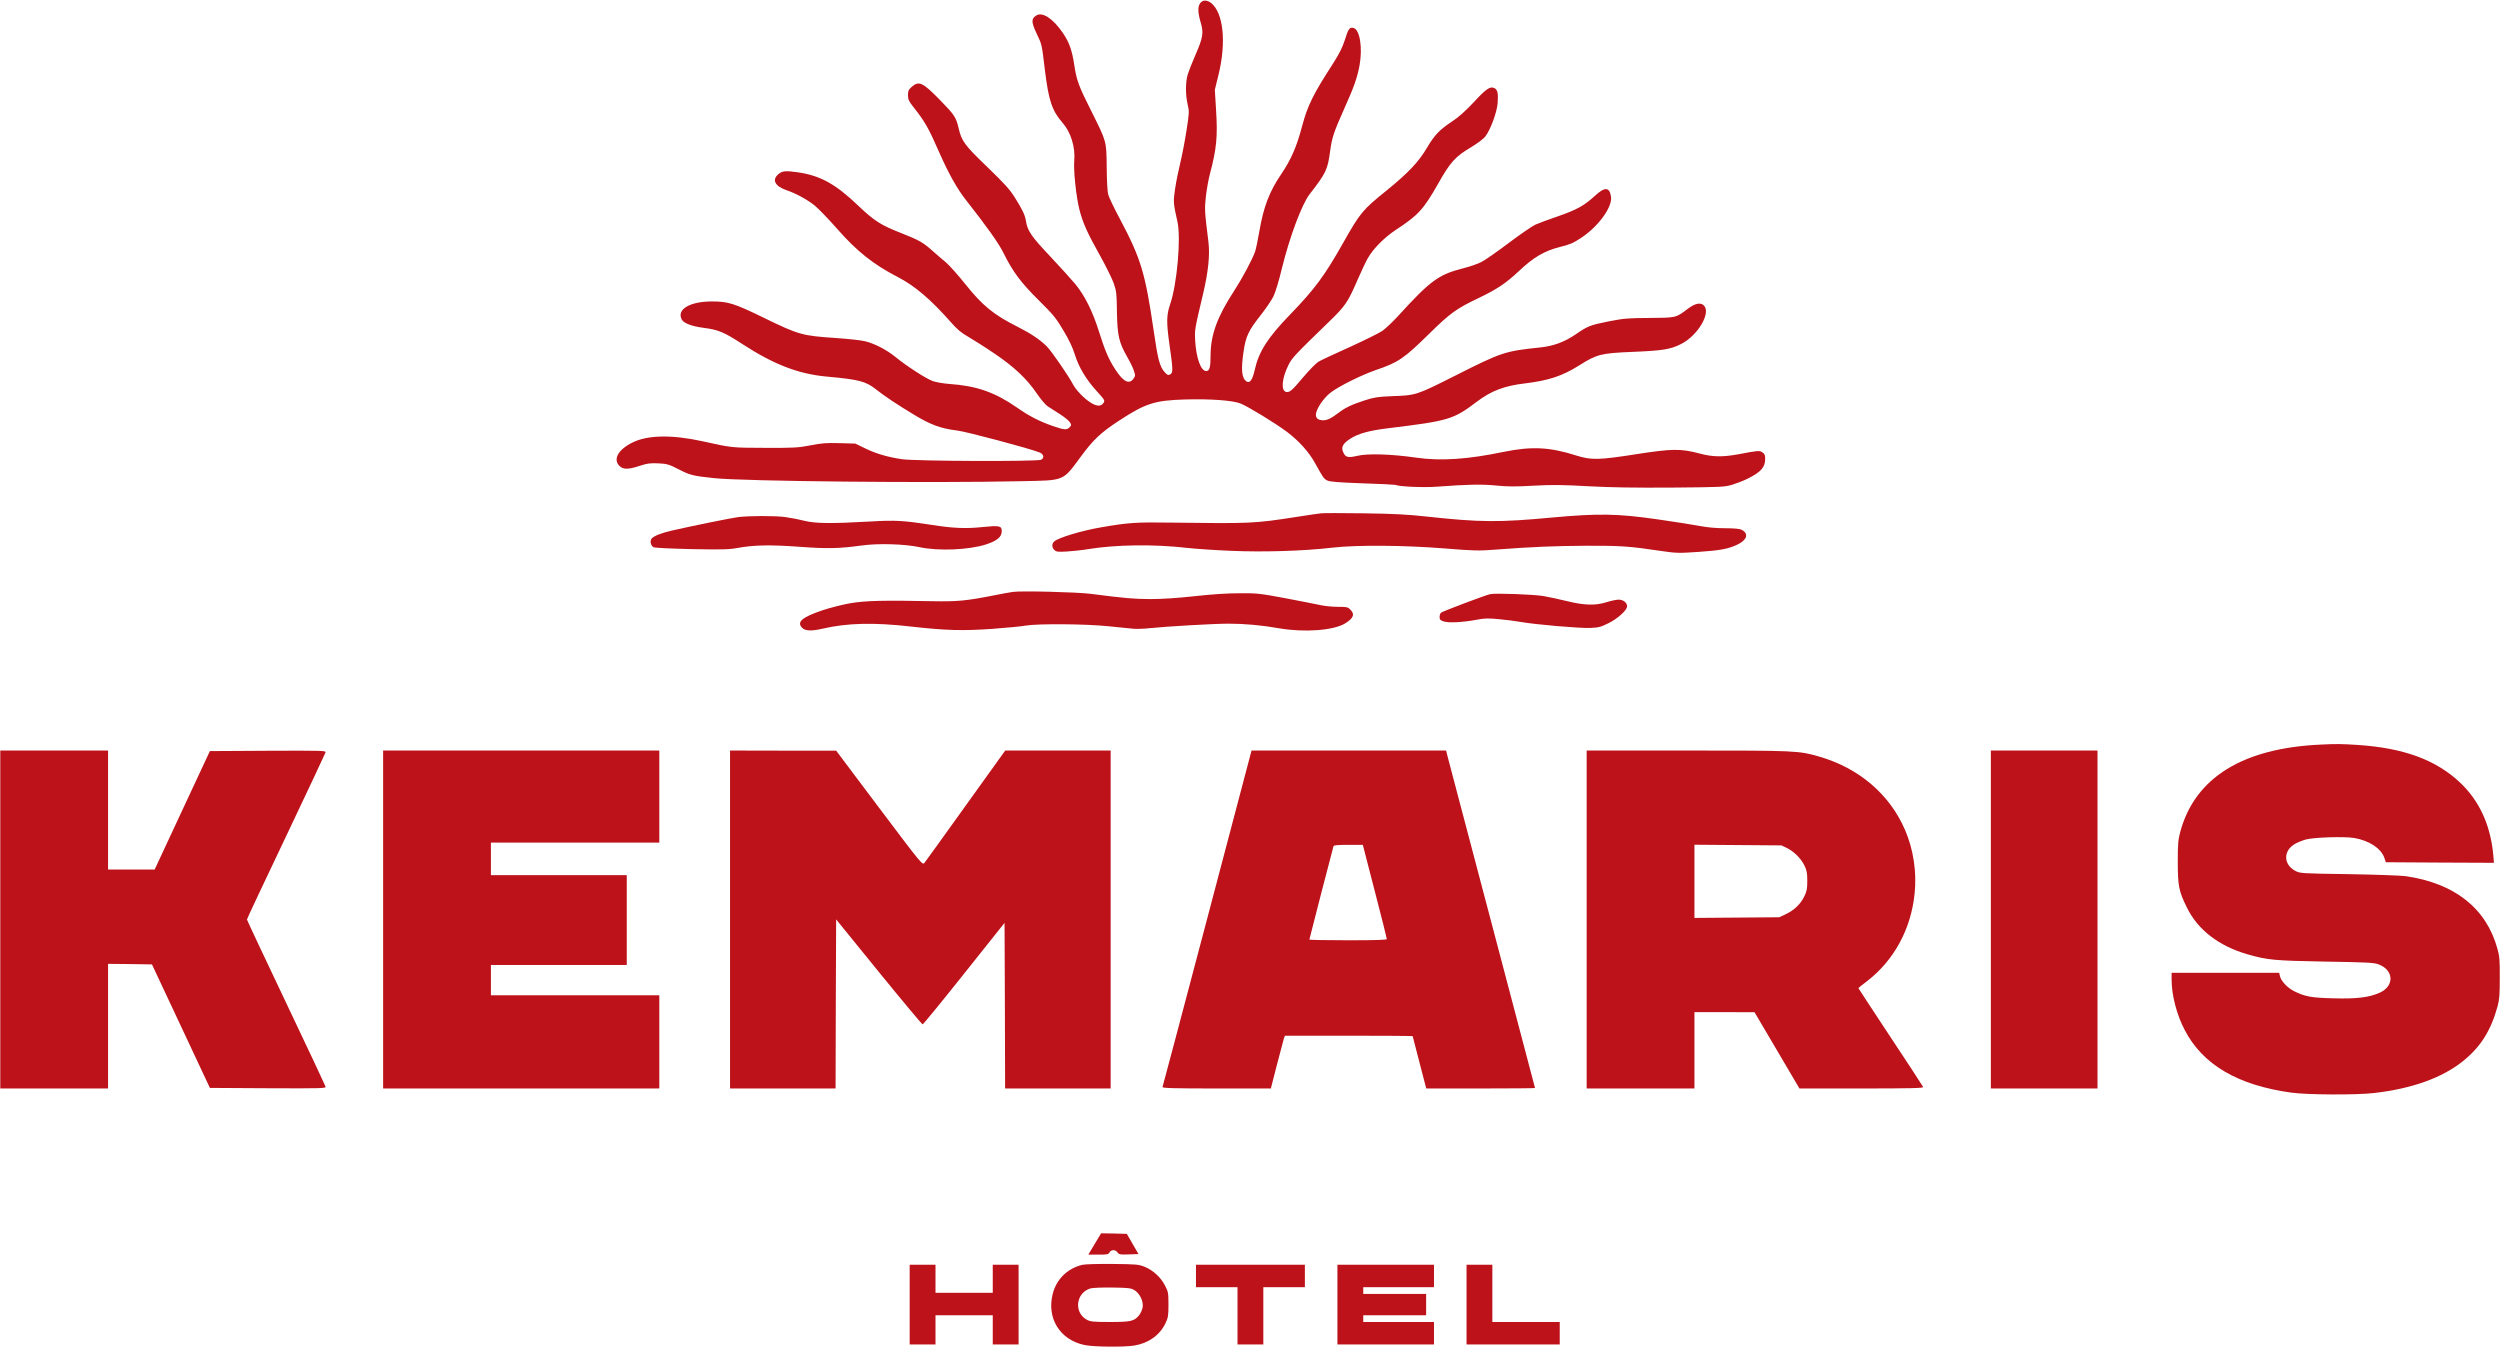 <svg width="2969" viewBox="0 0 2969 1600" fill="none" xmlns="http://www.w3.org/2000/svg"><path d="M1427.53 1.733C1422.33 5.2 1421.8 12.8 1425.93 26.666C1429.67 39.2 1428.73 44.533 1419.27 66.266C1415.53 74.666 1411.67 84.8 1410.47 88.666C1407.8 97.733 1407.8 112.667 1410.47 124.133C1412.47 132.8 1412.33 134.133 1409 155.467C1407.13 167.733 1403.8 184.8 1401.67 193.6C1399.53 202.267 1396.73 216 1395.53 224.267C1393.27 239.867 1393.4 241.2 1398.33 263.333C1402.73 282.667 1397.8 337.867 1389.67 361.333C1385.27 374.133 1385.13 382.8 1388.87 409.333C1393.13 438.933 1393.27 442.8 1389.67 444.667C1387.4 445.867 1386.33 445.467 1383.27 442.133C1377.4 435.6 1375.13 427.467 1370.2 393.333C1360.2 324.533 1355 307.2 1330.47 260.933C1323.53 248 1317.13 234.667 1316.2 231.333C1315.13 227.6 1314.47 215.333 1314.33 198.667C1313.93 167.067 1314.47 168.933 1295.93 131.733C1281 102.133 1278.47 95.2 1275.8 77.067C1273.13 59.733 1269.8 50.133 1262.2 39.066C1250.47 21.866 1237.8 13.6 1230.47 18.533C1224.73 22.267 1224.73 26.133 1230.73 39.066C1237.67 53.733 1237 51.066 1241 83.867C1245.4 119.467 1249.4 131.467 1261.8 145.733C1271.8 157.067 1277.13 174.667 1275.8 190.533C1274.73 202.133 1277.93 232.8 1281.8 248.533C1285.8 264.267 1291.13 276.4 1306.07 302.933C1313.13 315.6 1320.6 330.667 1322.6 336.267C1325.93 345.867 1326.2 348.533 1326.47 370.933C1327 398.667 1328.87 406.667 1338.87 424.267C1341.93 429.467 1345.4 436.533 1346.47 439.867C1348.47 445.467 1348.47 446.4 1346.47 449.2C1341.4 457.067 1334.2 453.733 1324.73 439.067C1316.47 426.4 1312.33 416.667 1305 393.333C1297.53 369.6 1288.33 351.2 1277.13 337.467C1272.6 332 1259.13 317.2 1247.13 304.4C1224.47 280.4 1220.2 274.133 1218.33 262C1217.13 255.067 1214.6 249.6 1204.87 234C1199.13 224.933 1192.87 218 1172.73 198.533C1145.67 172.533 1141.93 167.6 1138.47 152.267C1135.4 139.2 1133.53 136.4 1116.47 118.933C1095.8 97.733 1091.27 95.6 1082.73 103.2C1079 106.533 1078.33 108 1078.33 113.067C1078.33 118 1079.27 120.133 1084.33 126.533C1098.73 144.8 1102.47 151.333 1116.2 182.667C1126.6 206.133 1136.73 224.267 1146.6 236.8C1172.47 269.733 1186.2 289.067 1191.8 300.533C1202.73 322.667 1212.47 335.733 1233.67 356.667C1251.13 374 1254.2 377.733 1262.87 392.4C1269.53 403.467 1273.93 412.8 1276.47 421.067C1281.13 436.133 1290.07 451.067 1303 465.067C1311.93 474.933 1312.33 475.733 1310.6 478.4C1307.67 482.933 1302.47 482.8 1295 478C1287.4 473.2 1277.53 462.933 1274.33 456.533C1269 446.4 1248.87 417.067 1243.13 411.333C1235.13 403.333 1223.93 395.867 1208.33 388C1180.2 373.867 1166.87 363.067 1146.33 337.333C1137.93 326.8 1127.67 315.333 1123.53 311.733C1119.27 308.267 1112.07 302 1107.4 297.867C1096.47 288 1091 284.933 1070.2 276.8C1046.33 267.467 1038.33 262.4 1019.53 244.533C992.466 218.533 974.2 208.533 947.666 204.667C932.733 202.533 929 202.933 924.466 206.8C916.466 213.467 920.2 221.067 933.666 225.733C945.8 229.867 959.533 237.467 968.066 244.533C972.466 248.267 984.2 260.4 994.066 271.6C1017.53 298.4 1037.13 314 1066.33 329.067C1086.6 339.6 1105.13 355.333 1129.4 382.8C1136.73 391.2 1141.53 395.2 1149.93 400C1156.07 403.6 1170.07 412.4 1181 419.867C1204.2 435.467 1219.67 450 1231.53 467.6C1235.93 474 1241.53 480.667 1244.2 482.533C1246.87 484.267 1253.27 488.4 1258.6 491.733C1263.8 495.067 1269.13 499.333 1270.47 501.333C1272.6 504.533 1272.6 504.933 1270.33 507.333C1267.13 510.933 1263.8 510.666 1250.07 505.867C1234.07 500.267 1221.93 494 1207.53 483.867C1181.27 465.733 1159.93 458.267 1127.67 456C1120.2 455.467 1111.4 453.867 1107.67 452.533C1099.67 449.6 1076.73 434.8 1063.67 424.133C1053 415.467 1039.27 408.267 1027.67 405.333C1023.27 404.133 1007 402.4 991.533 401.333C953.133 398.8 948.333 397.467 908.333 378C872.066 360.267 864.866 358 845.533 358C819.133 358 803.266 367.467 809.666 379.467C812.066 383.867 821.4 387.467 835.533 389.333C853.133 391.6 859.8 394.4 881.533 408.533C919.266 433.067 948.466 444.267 982.733 447.333C1019.67 450.667 1028.07 452.8 1039.8 462C1049.8 470 1065.8 480.667 1085.53 492.533C1105.53 504.667 1117.4 508.933 1137 511.333C1148.07 512.666 1223.93 532.933 1234.6 537.333C1239.67 539.466 1240.47 543.733 1236.47 546C1232.07 548.266 1086.6 547.733 1071 545.333C1053.53 542.666 1040.33 538.8 1027 532.266L1015.67 526.8L997 526.266C981.266 525.866 975.666 526.266 962.333 528.933C947.8 531.733 943 532 908.333 531.866C868.333 531.733 869.666 531.866 834.733 524.133C798.466 516.133 769.533 516.533 751.533 525.333C734.2 533.733 727.666 545.466 735.666 553.333C739.933 557.733 746.333 557.733 759.8 553.2C768.733 550.266 772.2 549.866 781.8 550.266C792.2 550.8 794.2 551.333 805.4 557.066C819.666 564.4 822.866 565.2 848.333 567.866C883.533 571.6 1106.07 573.866 1213 571.466C1265.27 570.4 1261.67 571.866 1283.8 542C1298.2 522.4 1307.53 513.6 1328.33 500C1360.47 478.933 1371.13 475.467 1407.67 474.4C1437.67 473.6 1463.8 475.467 1473.27 479.2C1482.07 482.667 1515 502.8 1528.47 512.933C1542.6 523.6 1554.6 536.933 1561.67 549.866C1571.53 567.6 1572.07 568.4 1576.07 570.533C1579 572.133 1589 572.933 1618.33 574C1639.4 574.666 1657 575.6 1657.53 575.866C1660.73 577.866 1690.87 579.2 1706.33 578C1743.4 575.2 1760.33 574.933 1777.4 576.666C1790.73 578 1800.2 578 1821.4 576.8C1843.53 575.6 1855.27 575.733 1886.33 577.466C1913.8 578.933 1941.27 579.333 1985.93 579.066C2045.13 578.533 2048.07 578.4 2057.4 575.6C2062.87 573.866 2070.87 570.8 2075.4 568.533C2091.4 560.533 2096.33 554.933 2096.33 544.8C2096.33 540.533 2095.67 538.933 2093 537.2C2089.4 534.933 2088.47 534.933 2064.6 539.466C2045.67 542.933 2034.07 542.8 2018.2 538.533C1996.2 532.666 1985.53 532.8 1943.67 539.333C1899 546.4 1889.67 546.533 1872.33 541.066C1840.73 530.933 1819.27 529.866 1786.33 536.533C1742.87 545.6 1710.87 547.733 1681.67 543.466C1651.8 539.2 1624.33 538.4 1612.07 541.333C1600.6 544 1597.67 543.2 1595 536.533C1592.6 530.933 1594.87 526.8 1603.13 521.333C1612.47 515.066 1625.67 511.333 1649 508.533C1720.73 499.733 1725.93 498.267 1754.07 476.933C1770.73 464.267 1786.73 458.133 1811 455.333C1839.27 451.867 1855.27 446.667 1875.8 433.733C1896.6 420.667 1901.13 419.467 1939.27 417.867C1974.6 416.4 1983.93 414.933 1996.47 408.533C2016.33 398.533 2032.33 371.467 2023.53 362.8C2019.67 358.933 2013.27 360.133 2004.73 366.533C1989.93 377.6 1991 377.333 1959 377.6C1933.13 377.733 1928.47 378.133 1910.2 381.733C1888.33 386.133 1885.93 387.067 1871.27 397.067C1857.8 406.267 1844.73 411.067 1828.73 412.667C1787 417.067 1783.4 418.267 1728.47 446C1681.53 469.6 1682.07 469.467 1652.07 470.533C1636.47 471.2 1631.8 471.867 1620.73 475.467C1605.53 480.4 1597.8 484 1589.27 490.533C1580.33 497.333 1575.4 499.6 1569.93 499.067C1563.27 498.533 1561.13 494.4 1563.93 487.6C1566.87 480 1574.33 470.533 1581.27 465.467C1591.93 457.733 1617.4 445.2 1633.93 439.467C1660.6 430.4 1667.27 425.867 1697 396.667C1722.33 371.733 1729.53 366.533 1756.73 353.6C1777.8 343.467 1788.47 336.4 1803.93 321.867C1821.27 305.467 1834.07 298 1852.47 293.333C1864.73 290.267 1867.93 288.933 1877.67 282.533C1897.93 269.333 1914.87 246.133 1913.27 233.867C1911.67 222.133 1906.07 221.6 1894.6 232.133C1881.4 244.267 1872.87 248.933 1850.87 256.667C1839.53 260.533 1827.27 265.067 1823.67 266.667C1819.93 268.267 1805.67 278.133 1791.8 288.533C1778.07 298.933 1763.27 309.2 1759 311.333C1754.73 313.467 1745.13 316.8 1737.53 318.667C1708.33 326.133 1698.73 333.2 1660.2 375.467C1653.8 382.4 1645.4 390.4 1641.53 393.067C1637.53 395.733 1620.2 404.267 1603 412.133C1585.8 419.867 1569.13 427.6 1566.2 429.333C1563 431.2 1555.13 439.2 1547.8 447.867C1534.2 464.133 1531.13 466.667 1527 465.333C1521.13 463.467 1522.47 449.067 1529.93 434C1534.2 425.2 1537.13 422 1578.47 382C1597.8 363.333 1600.87 358.667 1612.33 332.133C1616.6 322.267 1622.07 310.667 1624.47 306.533C1630.73 295.467 1644.2 281.867 1657.4 273.2C1684.6 255.333 1690.33 249.067 1708.33 217.467C1722.2 192.8 1728.47 185.867 1746.47 175.2C1754.47 170.4 1761.93 164.8 1763.93 162.133C1770.2 154 1777.8 133.2 1778.6 122.4C1779.53 110.667 1778.47 106.267 1774.47 104.533C1769.53 102.267 1764.73 105.6 1749.53 122.133C1740.07 132.133 1732.07 139.333 1724.47 144.267C1709.4 154.267 1703.53 160.4 1694.47 175.867C1684.73 192.267 1672.33 205.467 1647 226C1617.93 249.467 1615.53 252.4 1595 288.667C1572.87 327.867 1561.4 343.2 1532.6 373.067C1505.53 400.933 1495 417.467 1490.2 438.933C1487.67 450.533 1484.47 455.467 1480.73 453.2C1474.6 449.467 1473.53 439.467 1477 416.533C1479.53 399.467 1482.87 392.4 1497.13 374.4C1503.27 366.533 1510.2 356.4 1512.33 352C1514.6 347.467 1519 333.067 1522.33 318.933C1531.4 281.867 1546.07 242.4 1555.4 230.533C1574.87 205.467 1576.73 201.467 1579.67 179.333C1581.8 163.6 1583.93 157.067 1596.6 128.667C1607.93 103.467 1611.67 92.8 1614.47 78.4C1618.47 57.066 1615 35.066 1607.4 33.2C1602.73 32 1601.27 34.133 1597 47.867C1594.2 56.4 1590.6 63.733 1583.27 75.2C1559.27 112.267 1552.87 125.467 1546.33 150C1540.07 173.867 1533.4 189.333 1521.67 206.667C1507.4 227.733 1500.73 245.333 1495.67 274.267C1493.93 284.8 1491.53 296 1490.47 299.067C1487.13 308.4 1475.4 330.4 1465.53 345.6C1445.53 376.267 1437.67 397.867 1437.67 422.4C1437.67 436.267 1436.47 440.667 1432.47 440.667C1426.2 440.667 1420.6 425.333 1419.4 404.667C1418.73 391.2 1418.47 392.533 1429 348C1435 322.533 1437 302.533 1435.13 287.333C1430.6 250.8 1430.47 248.667 1432.07 233.6C1433 225.333 1435.13 213.2 1436.87 206.667C1444.87 176.533 1446.2 162.133 1444.2 130.667L1442.73 106.667L1447.13 88.666C1456.6 50 1452.87 15.066 1438.2 3.467C1434.6 0.667 1430.2 -0.133 1427.53 1.733Z" fill="#BD121A"/><path d="M1569 609.6C1566.07 609.866 1552.6 611.866 1539 614C1489.53 621.733 1484.33 621.866 1392.33 620.666C1348.87 620 1340.2 620.666 1308.33 626.133C1284.73 630.133 1257 638.533 1252.07 642.933C1248.87 645.733 1249 650.4 1252.33 653.333C1254.47 655.333 1256.6 655.6 1267.27 654.933C1274.07 654.533 1285.4 653.333 1292.33 652.133C1325.4 646.8 1370.33 646.133 1409.67 650.666C1418.87 651.733 1442.07 653.333 1461.27 654.133C1500.07 655.866 1548.07 654.4 1582.33 650.4C1611.27 647.066 1667.67 647.466 1715.67 651.333C1750.33 654.133 1756.47 654.266 1775 652.8C1821.13 649.333 1845.53 648.4 1883.67 648.133C1924.6 648 1934.87 648.666 1972.33 654.266C1990.47 656.933 1993 657.066 2016.73 655.466C2043.93 653.6 2052.87 651.866 2064.33 646.266C2075.13 640.8 2076.87 633.466 2068.2 629.066C2066.2 628 2059 627.333 2048.73 627.333C2038.07 627.333 2027.67 626.4 2018.73 624.666C2011.13 623.2 1988.2 619.6 1967.8 616.666C1921.27 610 1898.33 609.6 1844.2 614.533C1779.93 620.533 1758.2 620.4 1694.33 613.466C1671.4 610.933 1655.13 610.133 1619.67 609.6C1594.73 609.333 1571.93 609.2 1569 609.6Z" fill="#BD121A"/><path d="M876.466 614.133C868.066 615.2 819.799 625.067 797.799 630.133C784.999 633.067 776.466 636.533 773.799 639.733C771.533 642.533 772.866 648.133 776.199 649.867C777.533 650.667 797.666 651.6 821.133 652.133C857.666 652.8 865.399 652.667 875.666 650.8C895.266 647.2 914.199 646.8 948.999 649.333C982.866 651.867 996.466 651.467 1023 647.867C1042.87 645.067 1074.2 646 1092.33 649.867C1114.6 654.667 1151 653.067 1171.13 646.533C1184.33 642.133 1189.67 637.6 1189.67 630.8C1189.67 624.4 1187.13 623.867 1166.07 626C1147 628 1131.53 627.333 1106.33 623.333C1072.73 618.133 1063 617.6 1033.67 619.333C986.466 622 968.066 621.733 954.866 618.4C948.466 616.8 938.333 614.8 932.199 614C919.399 612.4 888.999 612.533 876.466 614.133Z" fill="#BD121A"/><path d="M1203 702.933C1200.47 703.2 1189.67 705.2 1179 707.333C1147 713.6 1136.6 714.533 1107.67 714C1049.67 712.8 1027.4 713.333 1009.8 716.4C1000.73 718 985.933 721.733 977.133 724.667C952.6 732.933 945.933 738.533 952.466 745.467C956.066 749.333 963.666 749.733 977.266 746.533C1006.2 739.867 1037.4 739.067 1081 744C1123.13 748.8 1143.53 749.333 1179 746.8C1195.53 745.6 1213.27 743.867 1218.33 742.933C1232.47 740.533 1289.93 740.933 1316.33 743.733C1328.47 744.933 1341.67 746.267 1345.67 746.667C1349.67 747.067 1358.73 746.8 1365.67 746C1384.33 744 1441.4 740.667 1459 740.667C1477.93 740.667 1498.87 742.533 1518.87 746.133C1548.87 751.333 1583.67 748.8 1597.4 740.4C1607.4 734.267 1609.27 729.467 1603.67 724C1600.73 720.933 1599.4 720.667 1588.73 720.667C1582.33 720.667 1573.13 719.733 1568.33 718.667C1563.53 717.6 1545 714 1527 710.533C1496.33 704.8 1493 704.4 1472.33 704.533C1457.93 704.533 1439.53 705.733 1419 708C1398.33 710.267 1380.47 711.467 1366.33 711.467C1346.33 711.333 1337.4 710.667 1295 705.2C1278.87 703.2 1213.13 701.467 1203 702.933Z" fill="#BD121A"/><path d="M1769.67 705.6C1764.47 706.667 1713.27 726 1711.4 727.6C1710.47 728.4 1709.67 730.667 1709.67 732.667C1709.67 735.867 1710.47 736.667 1714.47 738C1720.33 740 1737.8 739.067 1753.67 736C1763.27 734.133 1767.4 734.133 1780.33 735.333C1788.73 736.133 1800.47 737.6 1806.33 738.667C1823.53 741.733 1876.07 746.267 1888.47 745.733C1898.47 745.333 1901 744.667 1909.93 740.267C1921.13 734.8 1932.33 724.667 1932.33 720C1932.33 715.6 1927.53 712 1921.93 712.133C1919.13 712.267 1912.87 713.6 1907.8 715.2C1894.6 719.333 1881.67 718.933 1861.4 714C1852.33 711.733 1839.67 709.067 1833 707.867C1821 705.867 1775.93 704.267 1769.67 705.6Z" fill="#BD121A"/><path d="M2756.33 884.266C2663.67 888.4 2606.87 923.466 2589.4 987.466C2586.73 997.333 2586.33 1001.73 2586.33 1023.33C2586.33 1052 2587.53 1058.4 2597.13 1077.73C2610.07 1104.27 2635 1123.47 2669.13 1133.33C2692.6 1140.13 2701.27 1140.93 2761.67 1142C2810.87 1142.8 2819.13 1143.2 2824.6 1145.2C2843 1152 2843.93 1170.8 2826.2 1178.93C2813.8 1184.53 2799 1186.4 2771 1185.6C2744.73 1184.93 2737.8 1183.6 2724.87 1177.33C2716.87 1173.47 2708.87 1165.07 2707.67 1159.2L2706.73 1155.33H2642.87H2579V1163.2C2579 1181.73 2585 1205.07 2594.6 1223.33C2615.93 1264.4 2657.53 1288.8 2721 1297.6C2740.47 1300.27 2797.8 1300.53 2819 1298.13C2864.47 1292.93 2900.2 1280.13 2925.13 1260.13C2945.8 1243.47 2958.07 1224.27 2966.07 1195.33C2968.33 1186.93 2968.73 1181.47 2968.73 1161.33C2968.87 1140.67 2968.47 1135.87 2965.93 1126.67C2952.73 1078.67 2915.13 1048.93 2857 1040.53C2851.13 1039.73 2820.6 1038.67 2789 1038.13C2732.73 1037.33 2731.53 1037.2 2725.93 1034.27C2711.53 1026.67 2711.4 1010.13 2725.67 1002.13C2728.73 1000.4 2734.33 998.133 2738.07 997.066C2747.67 994.4 2783.8 993.2 2795.93 995.2C2813.67 998.266 2827.8 1007.6 2831.67 1018.8L2833.4 1024L2897.67 1024.4L2961.8 1024.67L2961 1015.07C2957.67 979.733 2944.47 951.066 2921.67 929.466C2892.87 902.266 2854.47 888.266 2799.67 884.666C2780.47 883.466 2775.4 883.333 2756.33 884.266Z" fill="#BD121A"/><path d="M0.333 1092V1292.67H64.333H128.333V1218.67V1144.67L154.333 1144.93L180.466 1145.33L214.866 1218.67L249.266 1292L318.333 1292.4C383.666 1292.67 387.266 1292.53 386.6 1290.4C386.2 1289.07 365.133 1244.13 339.666 1190.67C314.2 1137.07 293.266 1092.67 293.266 1092C293.266 1091.2 314.2 1046.8 339.666 993.333C365.133 939.733 386.2 894.933 386.6 893.6C387.266 891.466 383.666 891.333 318.333 891.6L249.266 892L216.466 962.266L183.666 1032.67H156.066H128.333V962V891.333H64.333H0.333V1092Z" fill="#BD121A"/><path d="M455 1092V1292.67H619H783V1237.33V1182H683H583V1164V1146H663.667H744.333V1092.67V1039.33H663.667H583V1020V1000.67H683H783V946V891.333H619H455V1092Z" fill="#BD121A"/><path d="M867 1092V1292.67H929.667H992.333L992.6 1192.27L993 1091.87L1043.67 1154.27C1071.53 1188.53 1095 1216.53 1095.67 1216.53C1096.47 1216.53 1118.6 1189.47 1145 1156.27L1193 1096L1193.4 1194.27L1193.67 1292.67H1256.33H1319V1092V891.333H1256.47H1193.8L1147 956.533C1121.27 992.4 1099.27 1023.07 1097.93 1024.67C1095.53 1027.6 1095.27 1027.47 1044.2 959.6L993 891.466H930.067L867 891.333V1092Z" fill="#BD121A"/><path d="M1433.8 1090.4C1404.87 1199.73 1381 1290.13 1380.6 1290.93C1380.2 1292.27 1393.53 1292.67 1444.6 1292.67H1509.27L1516.2 1265.6C1520.07 1250.8 1523.8 1236.67 1524.47 1234.27L1525.93 1230H1601.8C1643.53 1230 1677.67 1230.27 1677.67 1230.53C1677.67 1230.93 1680.33 1241.07 1692.47 1287.6L1693.8 1292.67H1758.33C1793.93 1292.67 1823 1292.4 1823 1292.13C1823 1291.87 1799.93 1204.27 1771.67 1097.47C1743.53 990.8 1719.67 900.666 1718.87 897.333L1717.4 891.333H1601.8H1486.33L1433.8 1090.4ZM1632.73 1058.53C1640.6 1088.93 1647 1114.4 1647 1115.2C1647 1116.27 1633.8 1116.67 1601 1116.67C1575.67 1116.67 1555 1116.27 1555 1115.87C1555 1115.07 1582.87 1007.33 1583.67 1004.93C1584.07 1003.73 1588.87 1003.33 1601.4 1003.33H1618.47L1632.73 1058.53Z" fill="#BD121A"/><path d="M1884.33 1092V1292.67H1948.33H2012.33V1247.33V1202H2048.07L2083.67 1202.13L2110.33 1247.33L2137 1292.67H2210.87C2269.27 1292.67 2284.47 1292.27 2283.93 1290.93C2283.67 1290.13 2266.2 1263.33 2245.13 1231.6C2224.2 1199.87 2207 1173.73 2207 1173.47C2207 1173.2 2211.53 1169.6 2217 1165.47C2249.27 1140.67 2269.53 1103.47 2273.8 1061.2C2276.47 1035.73 2272.33 1008.53 2262.47 985.733C2244.2 943.333 2207.93 912.4 2161 898.666C2136.2 891.466 2133.53 891.333 2004.07 891.333H1884.33V1092ZM2122.33 1007.2C2130.73 1011.47 2138.87 1019.47 2143 1028C2145.67 1033.47 2146.33 1036.67 2146.33 1046C2146.33 1055.73 2145.8 1058.4 2142.6 1064.93C2138.2 1073.87 2130.6 1081.07 2120.47 1085.87L2113 1089.33L2062.73 1089.73L2012.33 1090.13V1046.67V1003.2L2064.07 1003.6L2115.67 1004L2122.33 1007.2Z" fill="#BD121A"/><path d="M2364.33 1092V1292.67H2427.67H2491V1092V891.333H2427.67H2364.33V1092Z" fill="#BD121A"/><path d="M1300.07 1477.33L1292.47 1490H1304.33C1314.87 1490 1316.47 1489.73 1317.67 1487.33C1319.53 1483.87 1324.87 1483.87 1327.13 1487.33C1328.87 1489.87 1330.2 1490.13 1340.47 1489.73L1352.07 1489.33L1345.13 1477.33L1338.2 1465.33L1322.87 1464.93L1307.67 1464.67L1300.07 1477.33Z" fill="#BD121A"/><path d="M1285.27 1502.13C1267.67 1506.4 1254.6 1519.2 1250.2 1536.67C1242.87 1565.6 1258.73 1591.2 1287.93 1597.33C1298.6 1599.6 1334.07 1600 1347 1598C1363.93 1595.2 1377.53 1585.6 1384.2 1571.33C1387.27 1564.8 1387.67 1562.4 1387.67 1549.33C1387.67 1535.73 1387.4 1534.13 1383.67 1526.93C1378.87 1517.2 1369.27 1508.4 1359.27 1504.4C1352.2 1501.6 1349.4 1501.33 1321 1501.07C1304.2 1500.93 1288.07 1501.33 1285.27 1502.13ZM1347 1532C1353.53 1535.87 1358.2 1545.47 1357 1552.67C1356.47 1555.6 1354.47 1560 1352.6 1562.27C1346.87 1569.07 1342.87 1570 1318.07 1570C1298.73 1570 1295 1569.6 1291 1567.47C1275 1559.07 1277.53 1535.33 1295 1530.13C1297.53 1529.33 1309.13 1528.93 1321 1529.07C1339.67 1529.33 1342.87 1529.73 1347 1532Z" fill="#BD121A"/><path d="M1080.33 1549.33V1596.67H1095.67H1111V1579.33V1562H1145H1179V1579.33V1596.67H1194.33H1209.67V1549.33V1502H1194.33H1179V1518.67V1535.33H1145H1111V1518.67V1502H1095.67H1080.33V1549.33Z" fill="#BD121A"/><path d="M1420.33 1515.33V1528.67H1445H1469.67V1562.67V1596.67H1485H1500.33V1562.67V1528.67H1525H1549.67V1515.33V1502H1485H1420.33V1515.33Z" fill="#BD121A"/><path d="M1588.33 1549.33V1596.67H1645.67H1703V1583.33V1570H1661H1619V1566V1562H1656.33H1693.67V1549.33V1536.67H1656.33H1619V1532.67V1528.67H1661H1703V1515.33V1502H1645.67H1588.33V1549.33Z" fill="#BD121A"/><path d="M1741.67 1549.33V1596.67H1797H1852.33V1583.33V1570H1812.33H1772.33V1536V1502H1757H1741.67V1549.33Z" fill="#BD121A"/></svg>